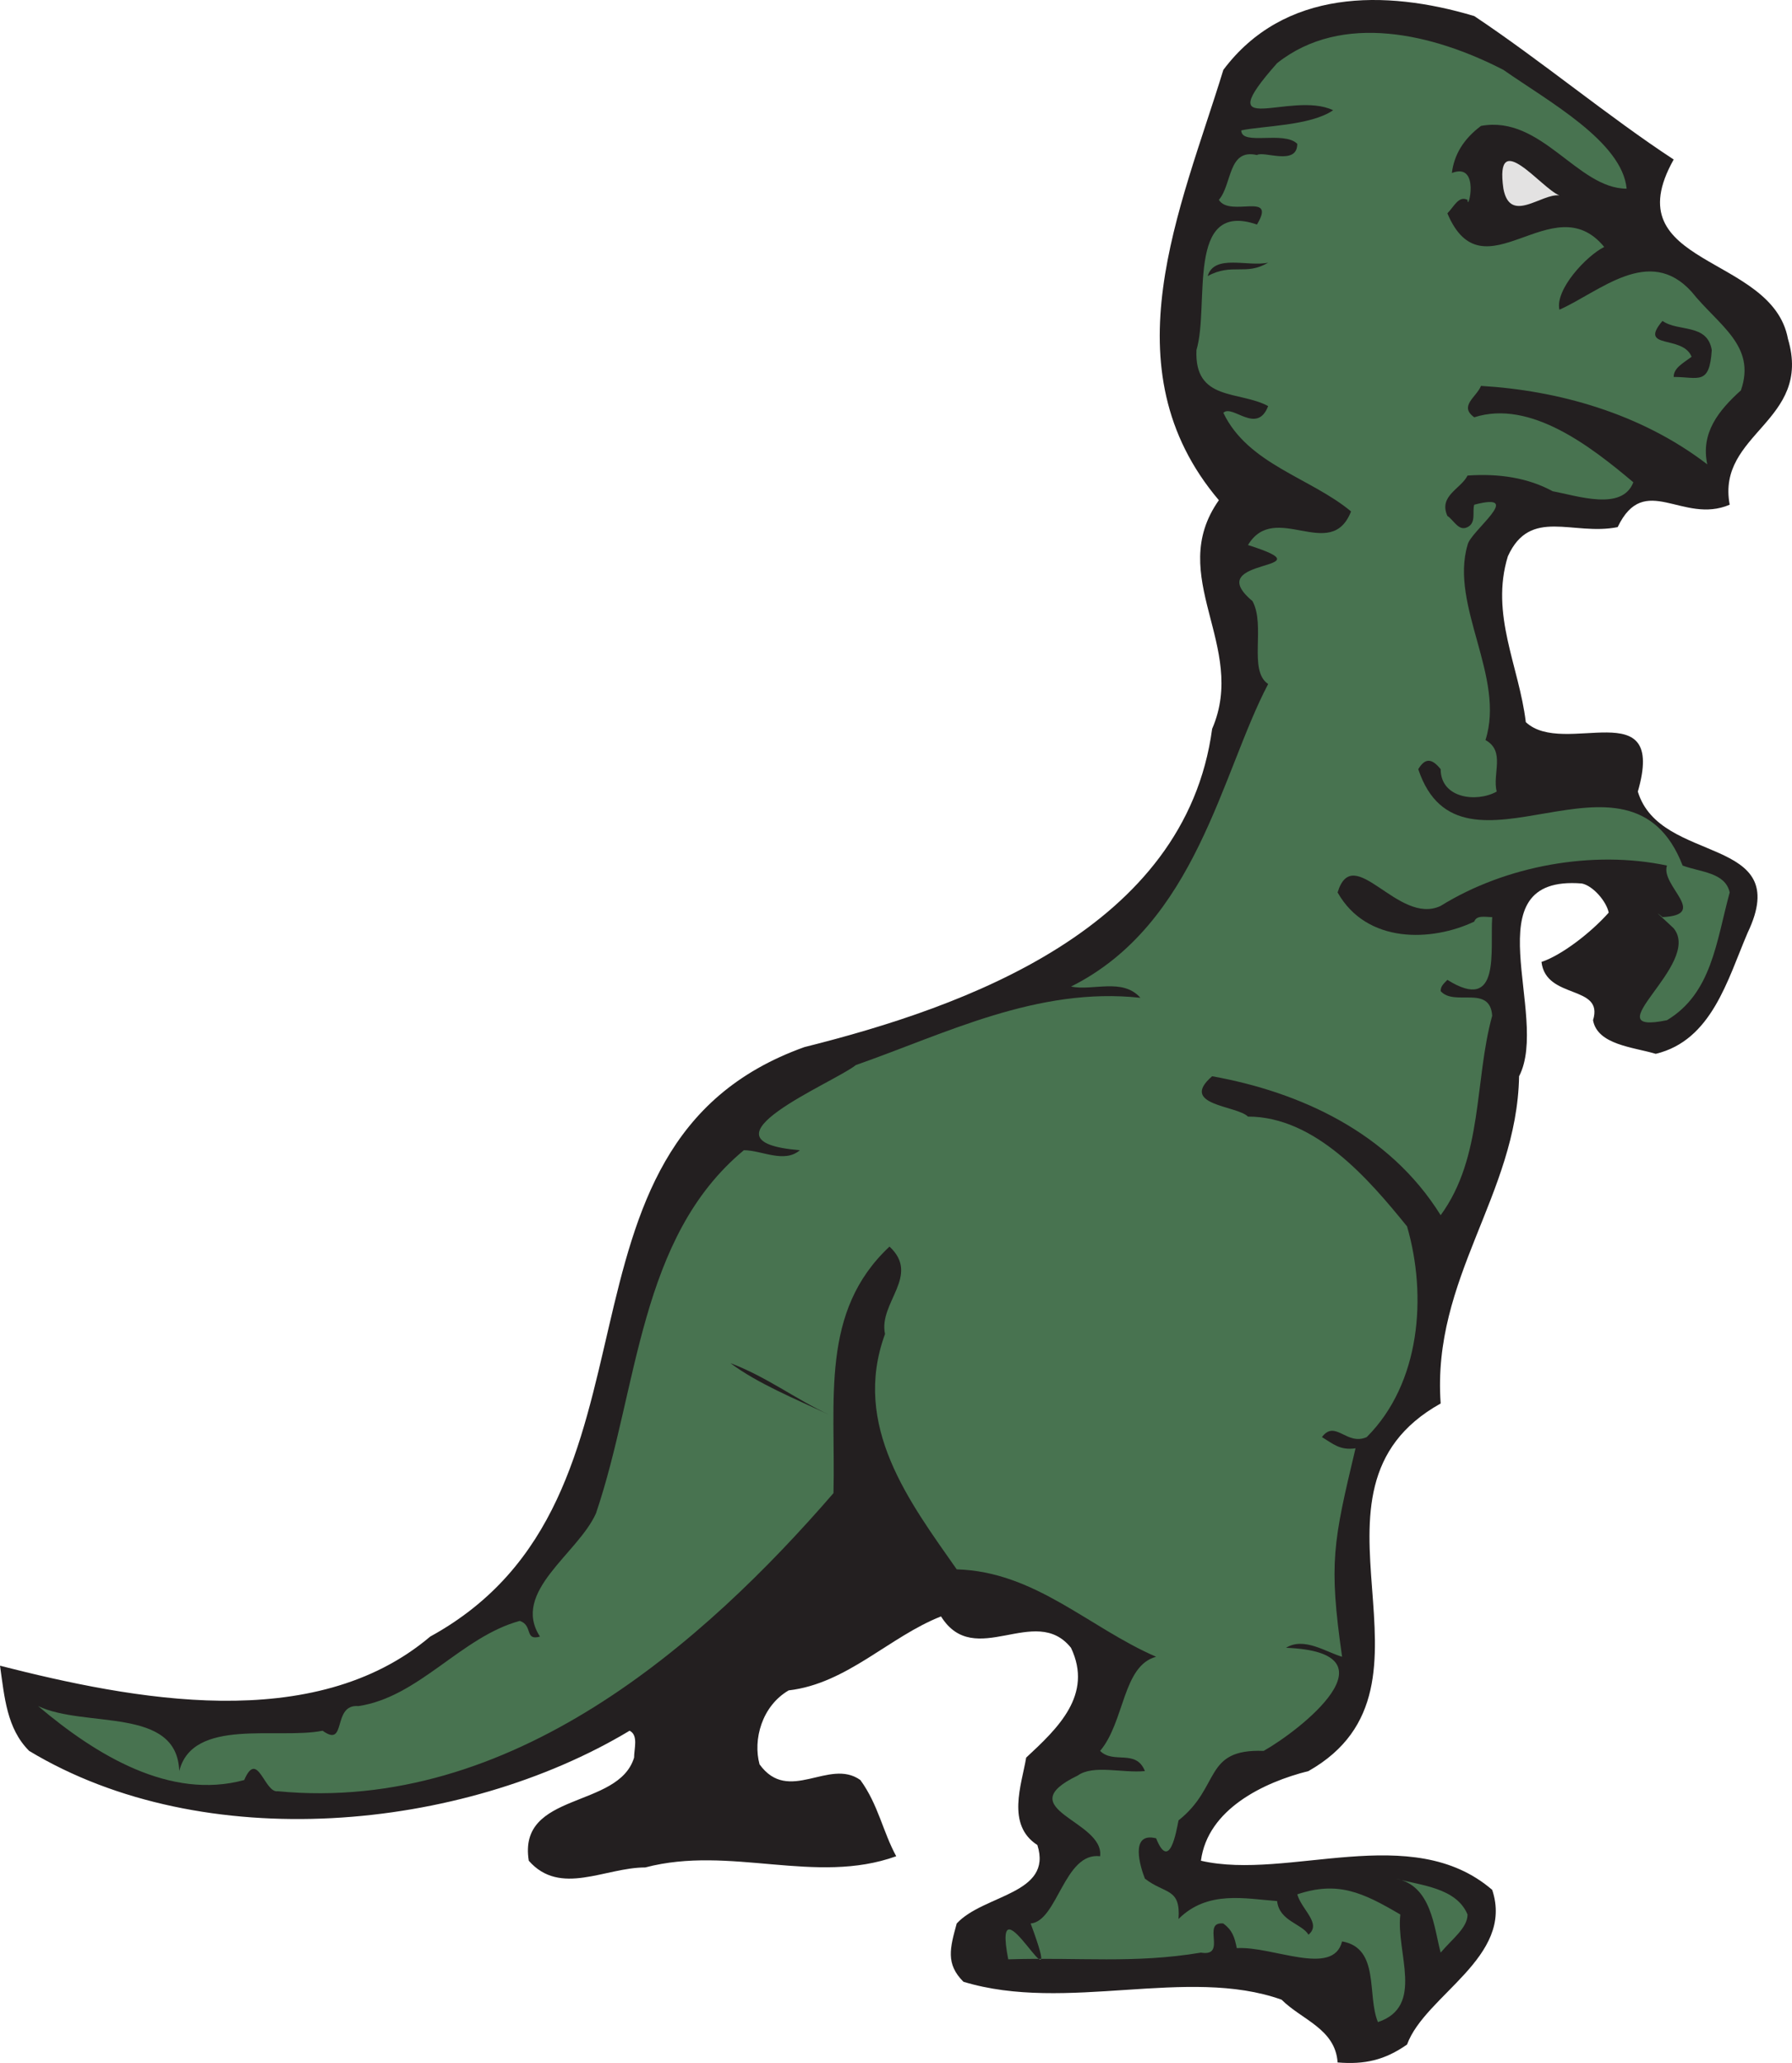 <svg xmlns="http://www.w3.org/2000/svg" width="599.857" height="690.314"><path fill="#231f20" fill-rule="evenodd" d="M560.25 53.383c-20.25 36 33 31.5 38.25 60 8.25 27.75-24 31.5-19.5 55.5-15.75 6.75-28.5-11.25-37.5 7.5-15 3-29.25-6.75-36.75 9.75-6 19.5 3.75 36.75 6 55.5 12.75 12 47.25-10.5 37.5 23.25 7.5 24.75 52.5 14.25 36.75 47.25-6.75 15.75-12 36-30.75 40.5-7.5-2.25-19.5-3-21-11.25 3.75-12-15.75-6.75-17.25-19.5 6.75-2.25 16.5-9.75 22.5-16.5-.75-3.75-5.25-9-9-9.75-37.5-3-10.5 44.25-21 64.5-.75 39.75-29.25 67.5-26.25 109.5-52.5 29.25 6 94.5-44.25 123-15 3.75-33.75 12.75-36 30 29.25 6.75 70.5-13.5 97.5 9.75 7.5 22.5-22.5 35.25-28.5 51.75-7.5 5.25-14.25 6.75-23.25 6-.75-11.25-12-14.25-18.75-21-31.5-11.25-72 4.5-106.5-6-6-6-4.5-11.25-2.25-19.5 9-9.75 32.25-9.75 27-26.25-10.5-6.75-5.25-20.25-3.75-29.25 10.5-9.75 22.5-21 15-36.75-12-15-32.25 7.5-43.5-10.5-17.25 6.75-31.5 22.5-51 24.75-9 5.25-12 16.5-9.75 24.75 9.75 13.5 23.25-2.25 33.75 5.25 6 8.25 7.5 17.25 12 25.5-27 9.75-55.5-3.75-84 3.75-13.5 0-28.5 9.75-39-2.25-3.75-23.25 30-17.25 35.25-34.5 0-3 1.5-7.5-1.5-9-56.25 33.75-142.5 42-201 6.75-7.5-7.5-8.25-18-9.75-28.5 44.25 11.25 105 23.25 144-9.75 84.75-46.5 33-164.25 125.25-197.25 54-13.5 127.5-39.75 136.5-106.5 12-27.75-15.75-51 2.25-76.5-37.5-44.25-12.75-97.5 1.5-144 20.25-27 54-27 84-18 22.5 15 45 33.75 66.75 48"/><path fill="#487350" fill-rule="evenodd" d="M544.5 63.133c-16.5 0-28.5-24.75-48.75-21-6 4.5-9 9.75-9.75 15.75 9.75-3.75 5.25 13.5 5.25 9-3-1.5-4.5 2.25-6.75 4.5 12 28.5 35.25-9.75 52.5 11.25-6 3-16.5 14.25-15 21 13.5-6 30-21.75 44.25-6 9 11.25 21.75 18 16.5 33-7.5 6.75-13.5 14.25-11.25 24.75-22.5-17.25-50.25-24.75-75.75-26.25-1.5 3.75-7.5 6.75-2.25 10.5 18.75-6 39 9.75 53.25 21.75-3.75 9.75-18.75 4.5-27 3-8.25-4.5-18-6-28.5-5.25-2.25 4.5-9.75 6.75-6.75 13.5 2.25 1.5 3.75 5.25 6.75 3.75s1.5-5.25 2.25-7.5c17.25-4.5-1.5 9-2.25 13.5-6 20.25 12.75 44.25 6 65.25 6.75 3.75 2.25 11.25 3.75 17.25-6.75 3.75-18.75 2.25-18.75-7.5-3-3.75-5.25-3.75-7.5 0 14.25 42.75 70.5-14.25 88.5 32.25 6 2.25 14.25 2.25 15.75 9-4.5 16.5-6 33.75-21 42.75-25.5 5.25 12-18.75 2.25-30.75-1.5-1.5-8.25-7.5-3.75-3.75 15.75-.75-.75-10.5 1.5-17.25-24.75-5.25-54 0-75.75 13.5-14.25 6.75-29.25-21.75-34.5-4.5 9.75 17.25 31.5 16.5 45.75 9.75.75-2.25 3.75-1.5 6-1.5-.75 11.25 3 32.25-15 21-1.5 1.5-2.25 2.25-2.25 3.75 4.5 5.25 16.5-2.25 17.25 8.25-6 21.75-3 47.25-17.25 66.75-17.25-27.75-47.25-41.25-76.5-46.5-11.25 9.75 8.25 9.75 12 13.5 22.5 0 40.5 21 53.25 36.75 6.75 23.25 4.5 52.5-13.5 70.5-6.75 3-10.5-6-15 0 3.75 2.25 6 4.5 11.25 3.75-7.5 31.5-9 38.25-4.5 69.75-5.25-1.5-12.75-6.75-18.75-3 38.25 1.5 4.5 27.75-7.5 34.5-20.25-.75-14.25 12-28.5 23.25-.75 3.75-3 17.25-7.5 6-9-2.25-5.25 9.75-3.75 13.5 6.75 5.25 12 3 11.25 13.5 9.75-9.75 22.5-6.75 33-6 .75 6.75 8.25 7.5 10.5 11.25 4.5-3.75-2.25-8.25-3.75-13.5 13.5-4.5 21.75-.75 34.5 6.75-1.5 12.75 8.25 30.75-7.5 36-3.75-9 .75-24.75-12-27-3 12-23.25 1.5-35.25 2.25-.75-3.75-1.5-6-4.5-8.25-7.5-.75 1.5 11.25-7.5 9.75-22.5 3.75-40.5 1.5-64.5 2.25-6-30.75 20.25 22.5 7.5-12 9-.75 11.25-24 23.25-22.5 1.5-12-30.75-15.75-7.5-27 5.25-3.75 15-.75 22.5-1.5-3-7.5-10.5-2.25-15-6.75 8.25-9.75 7.5-28.5 18.75-31.5-22.5-9.75-40.5-28.5-66.75-29.25-15.75-22.5-35.25-48-24-78.75-2.25-10.5 12-19.5 1.5-29.25-23.25 21.75-18 51-18.75 82.5-43.5 50.25-108 107.25-186 99.75-4.5.75-6.75-14.25-11.25-3.75-24.75 6.75-49.5-8.25-69-24.75 15.75 7.5 46.5 0 47.25 21.75 4.5-18 33-10.5 48-13.5 8.25 6 3-9 12-8.25 20.25-3 34.5-23.25 54-28.5 4.5 1.5 1.5 6.75 6.75 5.25-9.75-15 12.75-27.75 18.75-41.25 14.25-42 14.25-92.25 49.5-121.5 6 0 13.5 4.5 18.75 0-36.75-3 11.25-22.5 18.75-28.5 30-10.5 60.75-26.25 95.25-22.5-6-6.75-15.75-2.25-23.25-3.75 42-21 50.25-71.25 66-101.25-6.75-4.5-.75-19.5-5.25-27.75-18-15 27-9.75-1.5-18.75 9-15 27.75 6 34.5-11.25-13.5-11.25-34.5-15.75-42.75-33 3-3 11.25 7.5 15-2.25-9.75-5.25-24.75-1.5-24-18.75 4.5-15-3.75-50.25 20.25-42 6.75-11.25-9-2.25-12.75-8.25 4.5-5.25 3-17.25 12.75-15 2.25-1.5 13.5 3.75 13.5-3.75-4.5-4.5-18.75.75-18.75-4.5 6.75-1.5 23.25-1.5 30.75-6.75-14.25-6.75-42 10.5-18.75-15.75 21.75-17.25 52.5-9.75 75.75 2.25 15 10.5 39.75 24 41.25 39.75"/><path fill="#e3e2e2" fill-rule="evenodd" d="M522 65.383c-6-.75-16.5 9.75-18.75-2.25-3-21 12.75 0 18.75 2.25"/><path fill="#231f20" fill-rule="evenodd" d="M404.25 92.383c2.25-7.5 13.5-3 20.25-4.5-7.5 4.5-12 0-20.25 4.5M573 117.133c-.75 12-4.5 9-12.75 9 0-3 3-4.5 6-6.75-3-7.5-18-2.25-9.75-12 5.25 3.75 15 .75 16.5 9.75m-125.25 291c7.5 3 13.5 6 21 9-7.5-3-13.5-6-21-9m-170.25 65.25c-11.25-5.25-24-10.5-33-17.25 12 4.5 21.75 12 33 17.25"/><path fill="#487350" fill-rule="evenodd" d="M491.25 640.633c0 4.5-5.25 8.25-9 12.75-2.25-8.25-3-22.5-15-24.75 8.25 2.25 20.25 3 24 12"/></svg>
